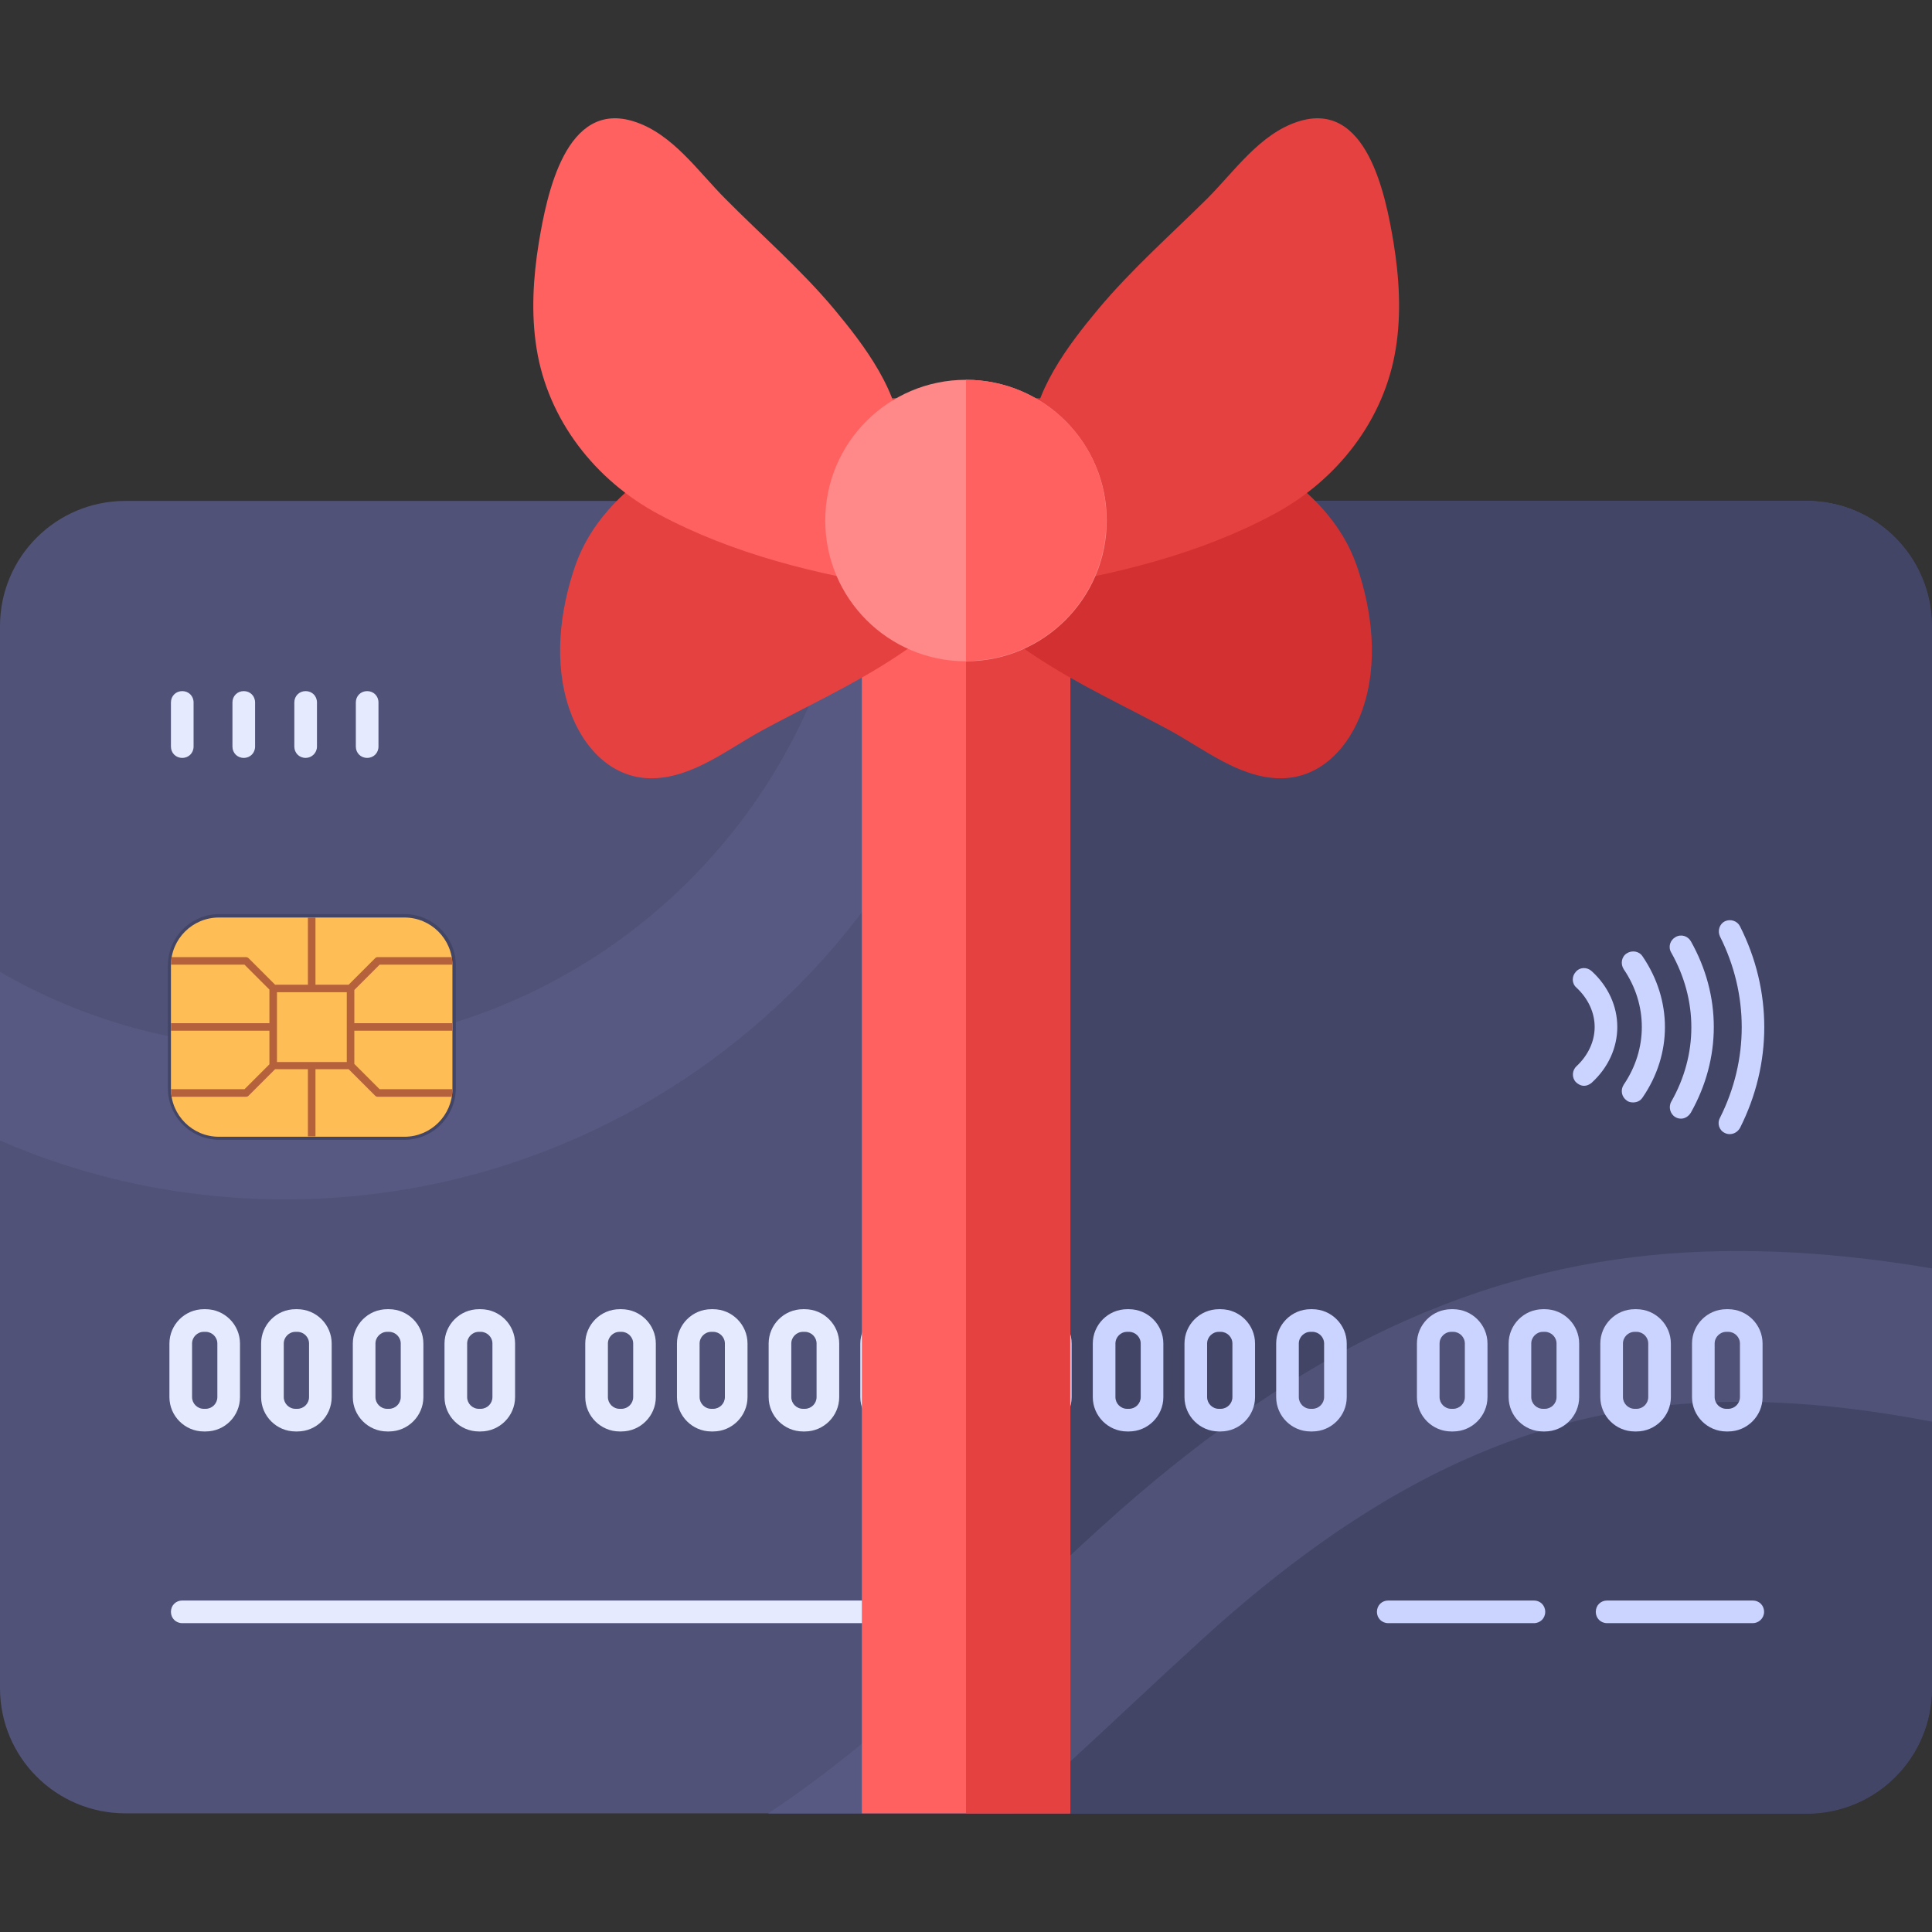 <?xml version="1.0" encoding="UTF-8"?> <svg xmlns="http://www.w3.org/2000/svg" id="Capa_1" height="512" viewBox="0 0 609.809 609.809" width="512"><rect x="0" y="0" width="609.809" height="609.809" fill="#333333" stroke="none"/><g><g><g><g><g><path d="m570.267 572.353h-530.725c-21.796 0-39.542-17.628-39.542-39.543v-335.156c0-21.915 17.746-39.542 39.542-39.542h530.605c21.915 0 39.542 17.746 39.542 39.542v335.156c.12 21.915-17.626 39.543-39.422 39.543z" fill="#505278"></path><path d="m570.267 158.111h-265.363v414.36h265.362c21.915 0 39.542-17.746 39.542-39.542v-335.275c.001-21.915-17.745-39.543-39.541-39.543z" fill="#424566"></path></g><g><g><g><path d="m318.125 158.111c-4.05 122.319-104.811 220.46-228.083 220.46-31.92 0-62.41-6.551-90.042-18.58v-53.239c26.56 15.364 57.289 24.059 90.042 24.059 96.95 0 176.273-76.822 180.322-172.819h47.76v.119z" fill="#575982"></path></g><path d="m304.904 158.111v69.199c7.742-21.796 12.387-45.021 13.22-69.199z" fill="#505278"></path></g><g><path d="m609.809 400.368v48.356c-28.585-5.479-56.455-7.861-84.087-5.121-49.904 5.002-96.236 28.347-145.902 73.487-7.98 7.265-16.079 14.769-23.821 22.034-11.91 11.077-23.821 22.272-36.327 33.23h-77.179c28.585-19.057 54.192-42.996 80.99-68.008 7.98-7.384 16.079-15.126 24.297-22.511 57.646-52.286 112.672-79.561 173.176-85.635 29.897-2.979 60.149-.716 88.853 4.168z" fill="#505278"></path><path d="m242.494 572.353h62.41v-50.857c-20.366 18.818-40.495 36.326-62.41 50.857z" fill="#575982"></path></g></g></g><g><g><path d="m127.679 359.753h-58.48c-8.933 0-16.198-7.265-16.198-16.198v-38.828c0-8.933 7.265-16.198 16.198-16.198h58.48c8.933 0 16.198 7.265 16.198 16.198v38.828c-.119 8.933-7.266 16.198-16.198 16.198z" fill="#424566"></path><g><path d="m127.679 358.8h-58.599c-8.337 0-15.126-6.789-15.126-15.126v-38.947c0-8.337 6.789-15.126 15.126-15.126h58.599c8.337 0 15.126 6.789 15.126 15.126v38.947c0 8.338-6.789 15.126-15.126 15.126z" fill="#febd55"></path><path d="m142.805 325.332v-2.382h-30.967v-10.481l7.98-7.98h22.987c0-.834-.119-1.667-.238-2.382h-23.344c-.357 0-.596.119-.834.357l-8.337 8.337h-10.482v-21.2h-2.382v21.2h-10.362l-8.337-8.337c-.238-.238-.596-.357-.834-.357h-23.463c-.119.715-.238 1.548-.238 2.382h23.225l7.861 7.861v10.6h-31.086v2.382h31.086v10.6l-7.861 7.861h-23.225c0 .834.119 1.667.238 2.382h23.463c.357 0 .596-.119.834-.357l8.337-8.337h10.362v21.2h2.382v-21.2h10.481l8.337 8.337c.238.238.476.357.834.357h23.344c.119-.715.238-1.548.238-2.382h-22.987l-7.98-7.98v-10.481zm-33.349 9.886h-22.034v-22.034h22.034z" fill="#b5613c"></path></g></g><path d="m545.97 357.967c-.596 0-1.072-.119-1.548-.357-1.787-.834-2.501-2.978-1.548-4.764 9.171-18.223 9.171-39.066 0-57.289-.834-1.787-.119-3.93 1.548-4.764 1.787-.834 3.93-.119 4.764 1.548 10.243 20.248 10.243 43.473 0 63.72-.715 1.191-1.906 1.906-3.216 1.906zm-12.268-6.789c9.647-17.151 9.647-36.922 0-54.073-.953-1.667-3.097-2.382-4.883-1.31-1.667.953-2.382 3.097-1.31 4.883 8.456 15.007 8.456 32.158 0 47.046-.953 1.667-.357 3.93 1.31 4.883.596.357 1.191.476 1.787.476 1.19.001 2.381-.714 3.096-1.905zm-15.245-4.764c9.409-13.697 9.409-30.729 0-44.545-1.072-1.667-3.335-2.025-5.002-.953s-2.025 3.335-.953 5.002c7.623 11.196 7.623 25.25 0 36.446-1.072 1.667-.715 3.811.953 5.002.596.476 1.31.596 2.025.596 1.19 0 2.262-.476 2.977-1.548zm-16.079-4.645c5.241-4.764 8.099-11.077 8.099-17.627s-2.858-12.863-8.099-17.627c-1.429-1.31-3.692-1.31-5.002.238-1.31 1.429-1.31 3.692.238 5.002 3.692 3.454 5.717 7.861 5.717 12.387s-2.025 8.933-5.717 12.387c-1.429 1.31-1.548 3.573-.238 5.002.715.715 1.667 1.191 2.62 1.191.833 0 1.667-.358 2.382-.953z" fill="#cad4ff"></path><path d="m300.021 512.325h-242.494c-2.025 0-3.573-1.548-3.573-3.573s1.548-3.573 3.573-3.573h242.494c2.025 0 3.573 1.548 3.573 3.573 0 2.024-1.667 3.573-3.573 3.573z" fill="#e6eaff"></path><path d="m553.235 512.325h-45.974c-2.025 0-3.573-1.548-3.573-3.573s1.548-3.573 3.573-3.573h45.974c2.025 0 3.573 1.548 3.573 3.573 0 2.024-1.667 3.573-3.573 3.573zm-65.507-3.573c0-2.025-1.548-3.573-3.573-3.573h-45.974c-2.025 0-3.573 1.548-3.573 3.573s1.548 3.573 3.573 3.573h45.974c2.025 0 3.573-1.549 3.573-3.573z" fill="#cad4ff"></path><path d="m57.527 239.221c-2.025 0-3.573-1.548-3.573-3.573v-13.935c0-2.025 1.548-3.573 3.573-3.573s3.573 1.548 3.573 3.573v13.935c0 2.024-1.548 3.573-3.573 3.573zm22.987-3.573v-13.935c0-2.025-1.548-3.573-3.573-3.573s-3.573 1.548-3.573 3.573v13.935c0 2.025 1.548 3.573 3.573 3.573s3.573-1.549 3.573-3.573zm19.533 0v-13.935c0-2.025-1.548-3.573-3.573-3.573s-3.573 1.548-3.573 3.573v13.935c0 2.025 1.548 3.573 3.573 3.573 1.905 0 3.573-1.549 3.573-3.573zm19.414 0v-13.935c0-2.025-1.548-3.573-3.573-3.573s-3.573 1.548-3.573 3.573v13.935c0 2.025 1.548 3.573 3.573 3.573s3.573-1.549 3.573-3.573z" fill="#e6eaff"></path><g><g><g><path d="m64.911 451.82h-.596c-5.955 0-10.838-4.883-10.838-10.838v-16.913c0-5.955 4.883-10.838 10.838-10.838h.596c5.955 0 10.838 4.883 10.838 10.838v16.913c.001 5.955-4.763 10.838-10.838 10.838zm-.595-31.443c-2.025 0-3.692 1.667-3.692 3.692v16.913c0 2.025 1.667 3.692 3.692 3.692h.596c2.025 0 3.692-1.667 3.692-3.692v-16.913c0-2.025-1.667-3.692-3.692-3.692z" fill="#e6eaff"></path></g><g><path d="m93.853 451.82h-.596c-5.955 0-10.838-4.883-10.838-10.838v-16.913c0-5.955 4.883-10.838 10.838-10.838h.596c5.955 0 10.838 4.883 10.838 10.838v16.913c.001 5.955-4.763 10.838-10.838 10.838zm-.595-31.443c-2.025 0-3.692 1.667-3.692 3.692v16.913c0 2.025 1.667 3.692 3.692 3.692h.596c2.025 0 3.692-1.667 3.692-3.692v-16.913c0-2.025-1.667-3.692-3.692-3.692z" fill="#e6eaff"></path></g><g><path d="m122.796 451.82h-.596c-5.955 0-10.838-4.883-10.838-10.838v-16.913c0-5.955 4.883-10.838 10.838-10.838h.596c5.955 0 10.838 4.883 10.838 10.838v16.913c0 5.955-4.883 10.838-10.838 10.838zm-.596-31.443c-2.025 0-3.692 1.667-3.692 3.692v16.913c0 2.025 1.667 3.692 3.692 3.692h.596c2.025 0 3.692-1.667 3.692-3.692v-16.913c0-2.025-1.667-3.692-3.692-3.692z" fill="#e6eaff"></path></g><g><path d="m151.738 451.82h-.596c-5.955 0-10.838-4.883-10.838-10.838v-16.913c0-5.955 4.883-10.838 10.838-10.838h.596c5.955 0 10.838 4.883 10.838 10.838v16.913c0 5.955-4.883 10.838-10.838 10.838zm-.596-31.443c-2.025 0-3.692 1.667-3.692 3.692v16.913c0 2.025 1.667 3.692 3.692 3.692h.596c2.025 0 3.692-1.667 3.692-3.692v-16.913c0-2.025-1.667-3.692-3.692-3.692z" fill="#e6eaff"></path></g></g><g><g><path d="m196.163 451.82h-.596c-5.955 0-10.838-4.883-10.838-10.838v-16.913c0-5.955 4.883-10.838 10.838-10.838h.596c5.955 0 10.838 4.883 10.838 10.838v16.913c.001 5.955-4.883 10.838-10.838 10.838zm-.595-31.443c-2.025 0-3.692 1.667-3.692 3.692v16.913c0 2.025 1.667 3.692 3.692 3.692h.596c2.025 0 3.692-1.667 3.692-3.692v-16.913c0-2.025-1.667-3.692-3.692-3.692z" fill="#e6eaff"></path></g><g><path d="m225.105 451.82h-.596c-5.955 0-10.838-4.883-10.838-10.838v-16.913c0-5.955 4.883-10.838 10.838-10.838h.596c5.955 0 10.838 4.883 10.838 10.838v16.913c.001 5.955-4.883 10.838-10.838 10.838zm-.595-31.443c-2.025 0-3.692 1.667-3.692 3.692v16.913c0 2.025 1.667 3.692 3.692 3.692h.596c2.025 0 3.692-1.667 3.692-3.692v-16.913c0-2.025-1.667-3.692-3.692-3.692z" fill="#e6eaff"></path></g><g><path d="m254.047 451.82h-.596c-5.955 0-10.838-4.883-10.838-10.838v-16.913c0-5.955 4.883-10.838 10.838-10.838h.596c5.955 0 10.838 4.883 10.838 10.838v16.913c.001 5.955-4.882 10.838-10.838 10.838zm-.595-31.443c-2.025 0-3.692 1.667-3.692 3.692v16.913c0 2.025 1.667 3.692 3.692 3.692h.596c2.025 0 3.692-1.667 3.692-3.692v-16.913c0-2.025-1.667-3.692-3.692-3.692z" fill="#e6eaff"></path></g><g><path d="m282.989 451.82h-.596c-5.955 0-10.838-4.883-10.838-10.838v-16.913c0-5.955 4.883-10.838 10.838-10.838h.596c5.955 0 10.838 4.883 10.838 10.838v16.913c.001 5.955-4.882 10.838-10.838 10.838zm-.595-31.443c-2.025 0-3.692 1.667-3.692 3.692v16.913c0 2.025 1.667 3.692 3.692 3.692h.596c2.025 0 3.692-1.667 3.692-3.692v-16.913c0-2.025-1.667-3.692-3.692-3.692z" fill="#e6eaff"></path></g></g><g><g><path d="m327.415 451.82h-.596c-5.955 0-10.838-4.883-10.838-10.838v-16.913c0-5.955 4.883-10.838 10.838-10.838h.596c5.955 0 10.838 4.883 10.838 10.838v16.913c0 5.955-4.883 10.838-10.838 10.838zm-.596-31.443c-2.025 0-3.692 1.667-3.692 3.692v16.913c0 2.025 1.667 3.692 3.692 3.692h.596c2.025 0 3.692-1.667 3.692-3.692v-16.913c0-2.025-1.667-3.692-3.692-3.692z" fill="#cad4ff"></path></g><g><path d="m356.357 451.82h-.595c-5.955 0-10.838-4.883-10.838-10.838v-16.913c0-5.955 4.883-10.838 10.838-10.838h.595c5.955 0 10.838 4.883 10.838 10.838v16.913c0 5.955-4.883 10.838-10.838 10.838zm-.595-31.443c-2.025 0-3.692 1.667-3.692 3.692v16.913c0 2.025 1.667 3.692 3.692 3.692h.595c2.025 0 3.692-1.667 3.692-3.692v-16.913c0-2.025-1.667-3.692-3.692-3.692z" fill="#cad4ff"></path></g><g><path d="m385.299 451.82h-.596c-5.955 0-10.838-4.883-10.838-10.838v-16.913c0-5.955 4.883-10.838 10.838-10.838h.596c5.955 0 10.838 4.883 10.838 10.838v16.913c.001 5.955-4.883 10.838-10.838 10.838zm-.595-31.443c-2.025 0-3.692 1.667-3.692 3.692v16.913c0 2.025 1.667 3.692 3.692 3.692h.596c2.025 0 3.692-1.667 3.692-3.692v-16.913c0-2.025-1.667-3.692-3.692-3.692z" fill="#cad4ff"></path></g><g><path d="m414.241 451.82h-.596c-5.955 0-10.838-4.883-10.838-10.838v-16.913c0-5.955 4.883-10.838 10.838-10.838h.596c5.955 0 10.838 4.883 10.838 10.838v16.913c.001 5.955-4.883 10.838-10.838 10.838zm-.595-31.443c-2.025 0-3.692 1.667-3.692 3.692v16.913c0 2.025 1.667 3.692 3.692 3.692h.596c2.025 0 3.692-1.667 3.692-3.692v-16.913c0-2.025-1.667-3.692-3.692-3.692z" fill="#cad4ff"></path></g></g><g><g><path d="m458.667 451.82h-.596c-5.955 0-10.838-4.883-10.838-10.838v-16.913c0-5.955 4.883-10.838 10.838-10.838h.596c5.955 0 10.838 4.883 10.838 10.838v16.913c0 5.955-4.883 10.838-10.838 10.838zm-.596-31.443c-2.025 0-3.692 1.667-3.692 3.692v16.913c0 2.025 1.667 3.692 3.692 3.692h.596c2.025 0 3.692-1.667 3.692-3.692v-16.913c0-2.025-1.667-3.692-3.692-3.692z" fill="#cad4ff"></path></g><g><path d="m487.609 451.82h-.595c-5.955 0-10.838-4.883-10.838-10.838v-16.913c0-5.955 4.883-10.838 10.838-10.838h.595c5.955 0 10.838 4.883 10.838 10.838v16.913c0 5.955-4.883 10.838-10.838 10.838zm-.596-31.443c-2.025 0-3.692 1.667-3.692 3.692v16.913c0 2.025 1.667 3.692 3.692 3.692h.595c2.025 0 3.692-1.667 3.692-3.692v-16.913c0-2.025-1.667-3.692-3.692-3.692z" fill="#cad4ff"></path></g><g><path d="m516.551 451.82h-.596c-5.955 0-10.838-4.883-10.838-10.838v-16.913c0-5.955 4.883-10.838 10.838-10.838h.596c5.955 0 10.838 4.883 10.838 10.838v16.913c0 5.955-4.883 10.838-10.838 10.838zm-.595-31.443c-2.025 0-3.692 1.667-3.692 3.692v16.913c0 2.025 1.667 3.692 3.692 3.692h.596c2.025 0 3.692-1.667 3.692-3.692v-16.913c0-2.025-1.667-3.692-3.692-3.692z" fill="#cad4ff"></path></g><g><path d="m545.493 451.82h-.596c-5.955 0-10.838-4.883-10.838-10.838v-16.913c0-5.955 4.883-10.838 10.838-10.838h.596c5.955 0 10.838 4.883 10.838 10.838v16.913c.001 5.955-4.883 10.838-10.838 10.838zm-.595-31.443c-2.025 0-3.692 1.667-3.692 3.692v16.913c0 2.025 1.667 3.692 3.692 3.692h.596c2.025 0 3.692-1.667 3.692-3.692v-16.913c0-2.025-1.667-3.692-3.692-3.692z" fill="#cad4ff"></path></g></g></g></g></g><g><g><path d="m272.032 191.818h65.745v380.535h-65.745z" fill="#ff6161"></path><path d="m304.904 191.818h32.873v380.535h-32.873z" fill="#e54141"></path></g><path d="m315.743 172.642c-4.407 14.888-20.009 26.084-32.396 34.302-13.578 9.052-28.466 15.841-42.758 23.582-10.719 5.836-21.677 14.769-34.302 15.126-13.34.357-22.511-10.005-26.56-21.796-5.002-14.531-3.097-30.848 1.787-45.14 4.645-13.459 14.531-23.344 26.084-31.205 27.989-19.176 61.1-23.463 94.568-21.439 8.933.596 17.985 1.548 26.917 2.739-.239-.118-13.34 43.831-13.34 43.831z" fill="#e54141"></path><path d="m284.419 139.65c0-15.483-11.672-30.729-21.2-42.163-10.481-12.506-22.868-23.225-34.302-34.778-8.575-8.575-16.555-20.367-28.585-24.297-21.796-7.146-27.751 23.106-30.252 38.113-1.787 10.958-2.501 22.391-.715 33.468 3.573 22.511 18.461 41.567 38.47 52.286 23.463 12.625 50.381 19.176 76.583 23.225.001.12.001-45.735.001-45.854z" fill="#ff6161"></path><path d="m294.066 172.642c4.407 14.888 20.009 26.084 32.396 34.302 13.578 9.052 28.466 15.841 42.758 23.582 10.719 5.836 21.677 14.769 34.302 15.126 13.34.357 22.511-10.005 26.56-21.796 5.002-14.531 3.097-30.848-1.787-45.14-4.645-13.459-14.531-23.344-26.084-31.205-27.989-19.176-61.1-23.463-94.568-21.439-8.933.596-17.985 1.548-26.917 2.739.239-.118 13.34 43.831 13.34 43.831z" fill="#d33131"></path><path d="m325.509 139.65c0-15.483 11.672-30.729 21.2-42.163 10.481-12.506 22.749-23.344 34.302-34.778 8.575-8.575 16.555-20.367 28.585-24.297 21.796-7.146 27.751 23.106 30.252 38.113 1.787 10.958 2.501 22.391.715 33.468-3.573 22.511-18.461 41.567-38.47 52.286-23.463 12.625-50.381 19.176-76.583 23.225-.001.12-.001-45.735-.001-45.854z" fill="#e54141"></path><g><circle cx="304.904" cy="164.305" fill="#f88" r="44.426"></circle><path d="m304.904 119.879v88.732c24.535 0 44.306-19.89 44.306-44.426.12-24.416-19.77-44.306-44.306-44.306z" fill="#ff6161"></path></g></g></g></g></svg> 